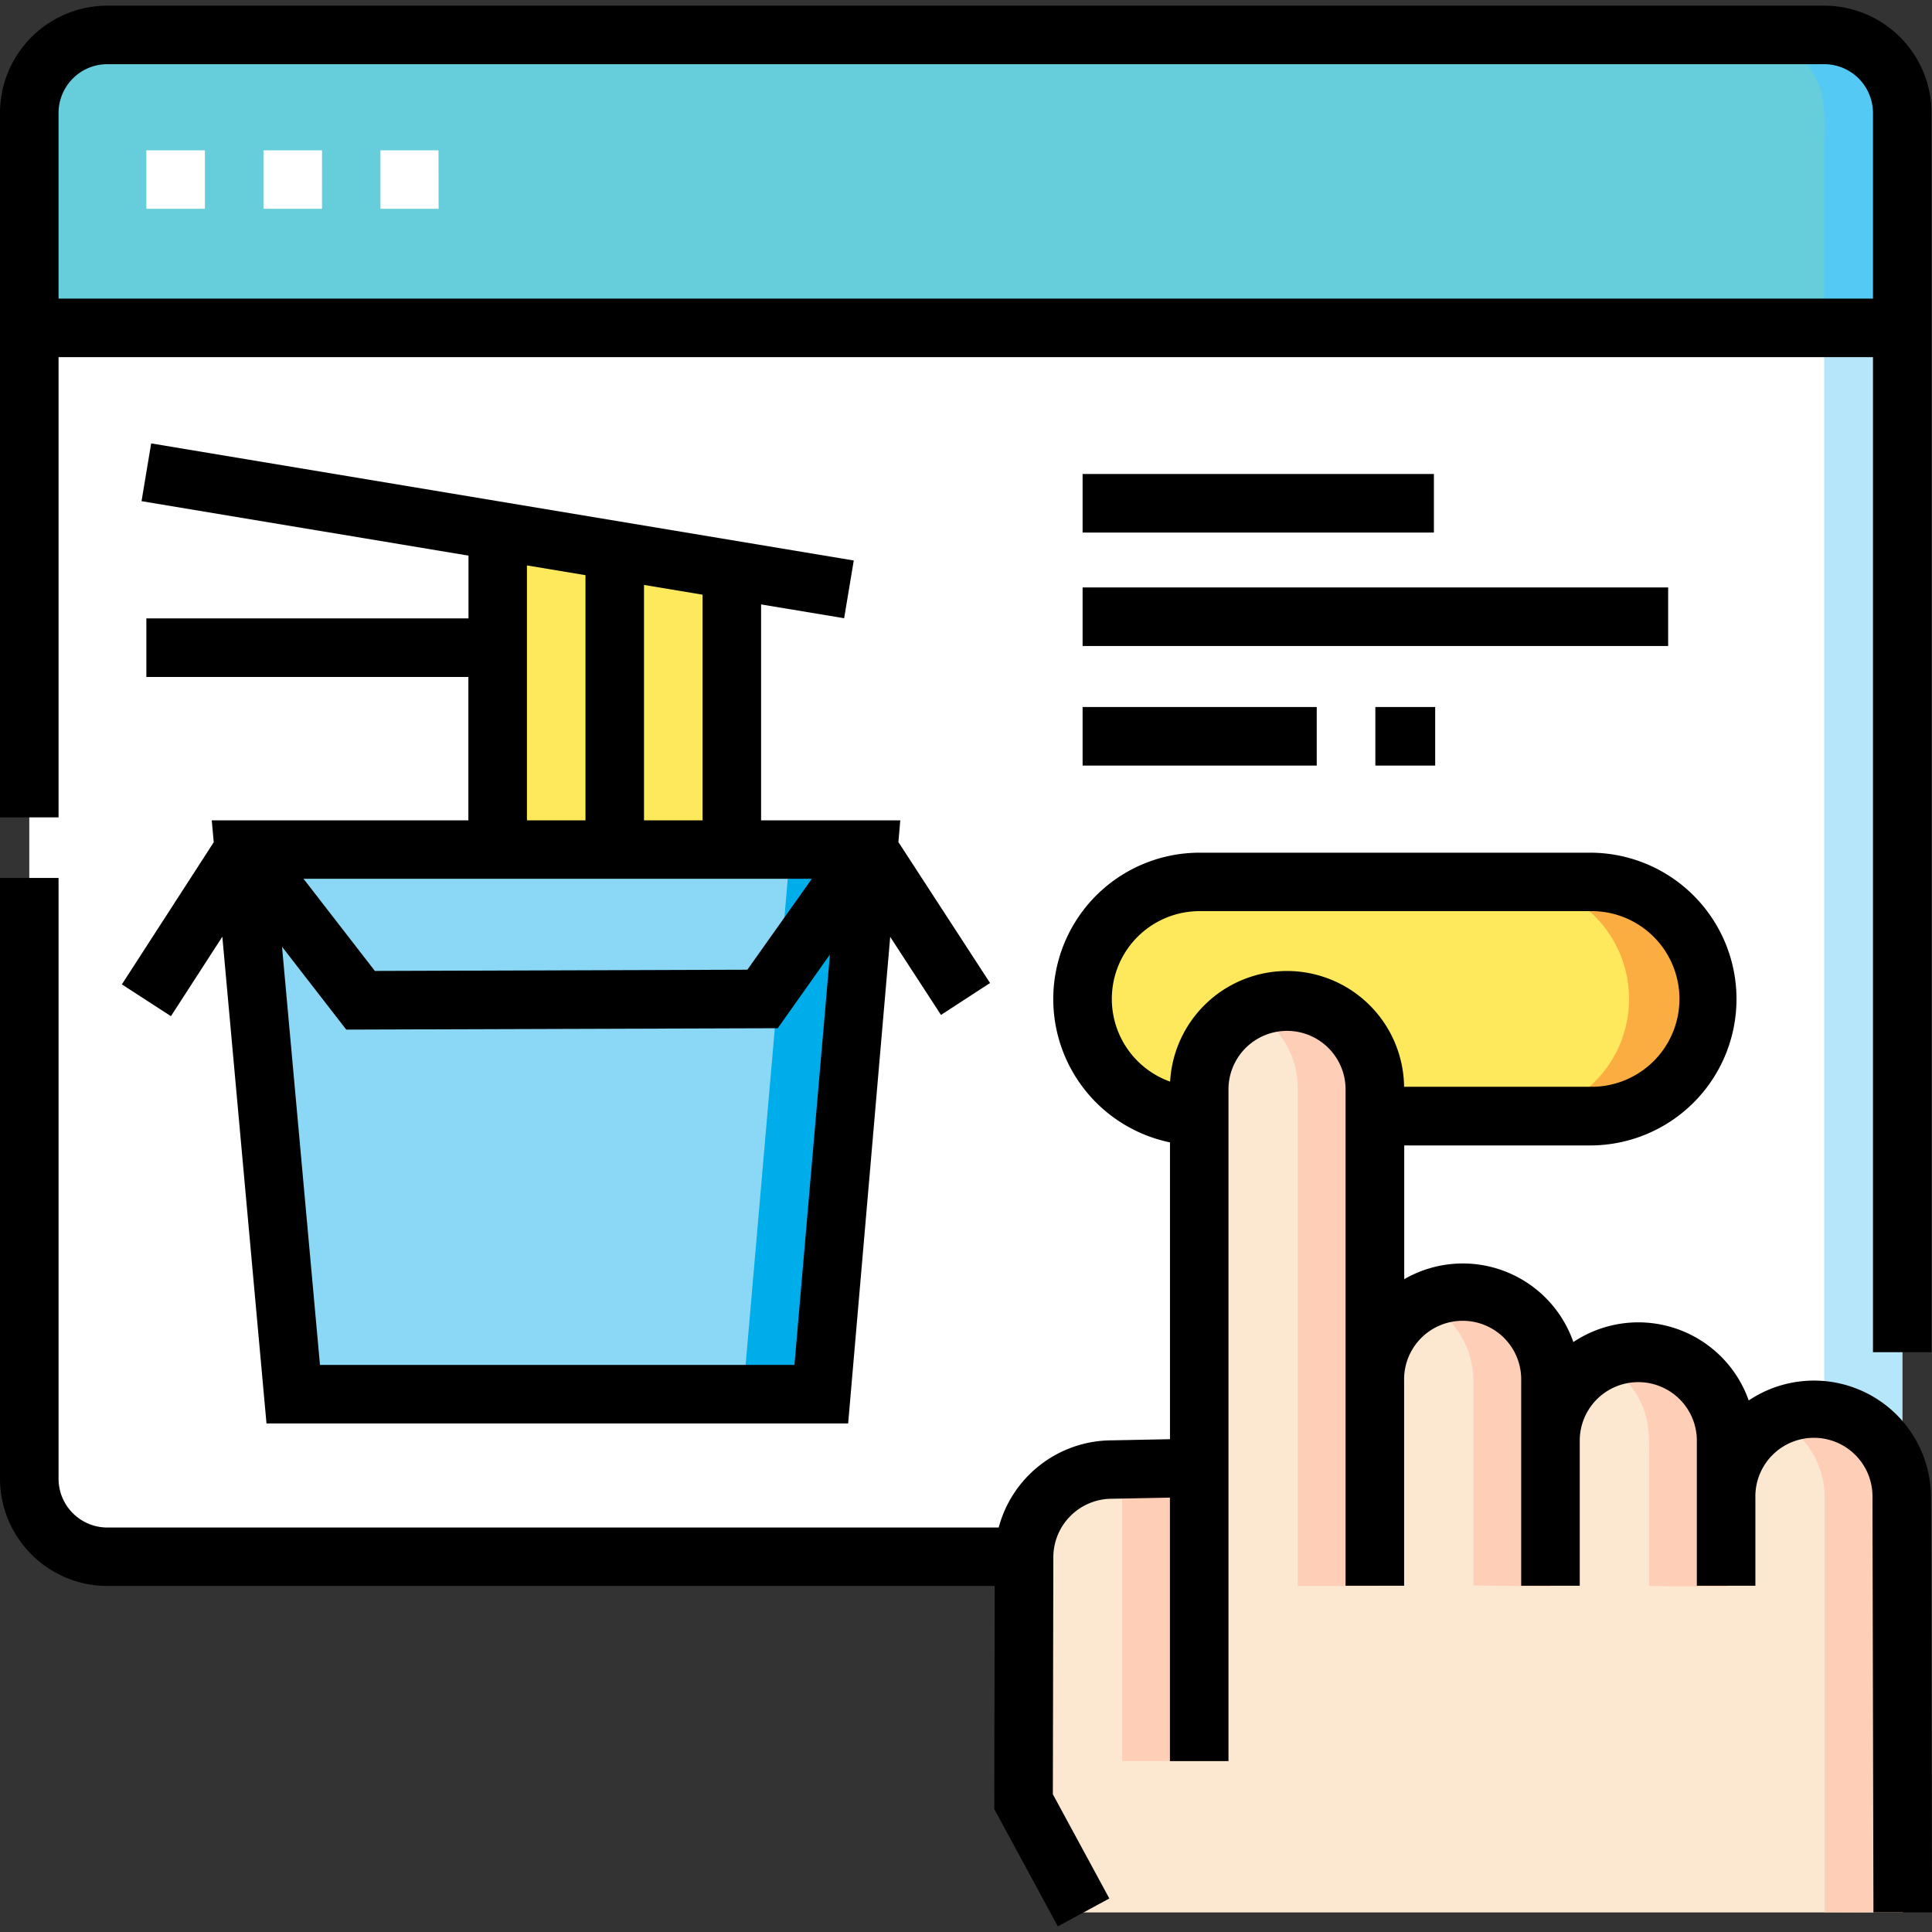 <svg xmlns="http://www.w3.org/2000/svg" xmlns:xlink="http://www.w3.org/1999/xlink" width="65" height="65" viewBox="0 0 65 65">
  <rect x="0" y="0" width="65" height="65" fill="#333333" stroke="none"/>
  <defs>
    <clipPath id="clip-path">
      <rect id="Rectangle_17890" data-name="Rectangle 17890" width="65" height="65" transform="translate(12615 -1451)" fill="#fff"/>
    </clipPath>
  </defs>
  <g id="Mask_Group_52" data-name="Mask Group 52" transform="translate(-12615 1451)" clip-path="url(#clip-path)">
    <g id="order-food_1_" data-name="order-food (1)" transform="translate(12615 -1451)">
      <g id="Group_105102" data-name="Group 105102">
        <path id="Path_125460" data-name="Path 125460" d="M61.373,52.373H3.611A2.626,2.626,0,0,1,.985,49.746V3.8A2.626,2.626,0,0,1,3.611,1.175H61.373A2.626,2.626,0,0,1,64,3.8V49.747a2.626,2.626,0,0,1-2.626,2.626Z" fill="#fff"/>
        <path id="Path_125461" data-name="Path 125461" d="M61.373,1.175H58.747A2.626,2.626,0,0,1,61.373,3.8V49.747a2.626,2.626,0,0,1-2.626,2.626h2.626A2.626,2.626,0,0,0,64,49.747V3.8a2.626,2.626,0,0,0-2.626-2.626Z" fill="#b6e6fa"/>
        <path id="Path_125462" data-name="Path 125462" d="M64,11.031H.985V3.8A2.626,2.626,0,0,1,3.611,1.175H61.373A2.626,2.626,0,0,1,64,3.8Z" fill="#66cedb"/>
        <path id="Path_125463" data-name="Path 125463" d="M63.793,2.779a2.676,2.676,0,0,0-2.513-1.6H58.747A2.651,2.651,0,0,1,61.321,3.28a7.122,7.122,0,0,1,.052,1.383v6.368H64V4.4a4,4,0,0,0-.206-1.62Z" fill="#54c9f3"/>
        <path id="Path_125464" data-name="Path 125464" d="M53.494,37.549H40.363a3.939,3.939,0,1,1,0-7.879H53.494a3.939,3.939,0,0,1,0,7.879Z" fill="#fee95d"/>
        <path id="Path_125465" data-name="Path 125465" d="M53.494,29.67H50.868a3.939,3.939,0,1,1,0,7.879h2.626a3.939,3.939,0,0,0,0-7.879Z" fill="#fcad42"/>
        <path id="Path_125466" data-name="Path 125466" d="M27.631,46.906H9.865L8.2,28.584H29.216Z" fill="#8ad8f6"/>
        <path id="Path_125467" data-name="Path 125467" d="M26.589,28.584,25,46.906h2.626l1.584-18.323Z" fill="#00adeb"/>
        <path id="Path_125468" data-name="Path 125468" d="M16.743,28.584V17.852l7.879,1.321v9.411Z" fill="#fee95d"/>
        <g id="Group_105101" data-name="Group 105101">
          <path id="Path_125469" data-name="Path 125469" d="M61.028,47.433a2.955,2.955,0,0,0-2.955,2.955V48.426a2.955,2.955,0,0,0-5.909,0V46.448a2.955,2.955,0,0,0-5.909,0v-9.84a2.955,2.955,0,0,0-5.909,0V49.382l-2.938.058a2.955,2.955,0,0,0-2.955,2.955l-.016,8.17,2.019,3.776h27.56l-.033-13.953a2.954,2.954,0,0,0-2.955-2.954Z" fill="#fce7d1"/>
          <g id="Group_105100" data-name="Group 105100">
            <path id="Path_125470" data-name="Path 125470" d="M57.948,47.475v0a2.954,2.954,0,0,0-4.11-1.694,2.979,2.979,0,0,1,1.584,2.063,5.6,5.6,0,0,1,.058,1.107v4.409l2.626.019V48.783A3.962,3.962,0,0,0,57.948,47.475Z" fill="#ffceb7"/>
            <path id="Path_125471" data-name="Path 125471" d="M52.2,46.448a2.947,2.947,0,0,0-.153-.936h0A2.987,2.987,0,0,0,50.72,43.89v0a2.97,2.97,0,0,0-2.79-.09,2.986,2.986,0,0,1,1.641,2.653c0,.373,0,.747,0,1.12V53.34l2.593.037Z" fill="#ffceb7"/>
            <path id="Path_125472" data-name="Path 125472" d="M43.661,36.608V53.359h2.626V36.608a2.955,2.955,0,0,0-4.268-2.647A2.954,2.954,0,0,1,43.661,36.608Z" fill="#ffceb7"/>
            <path id="Path_125473" data-name="Path 125473" d="M61.061,47.433a2.941,2.941,0,0,0-1.313.308,2.954,2.954,0,0,1,1.641,2.647V64.334l2.626.007V50.388a2.954,2.954,0,0,0-2.955-2.955Z" fill="#ffceb7"/>
            <path id="Path_125474" data-name="Path 125474" d="M40.379,49.382l-2.626.051v9.818h2.626Z" fill="#ffceb7"/>
          </g>
        </g>
      </g>
      <g id="Group_105105" data-name="Group 105105">
        <g id="Group_105103" data-name="Group 105103">
          <path id="Path_125475" data-name="Path 125475" d="M14.756,7.026H12.8V5.057h1.953Zm-3.923,0H8.864V5.057h1.97Zm-3.939,0H4.924V5.057h1.97Z" fill="#fff"/>
        </g>
        <g id="Group_105104" data-name="Group 105104">
          <path id="Path_125476" data-name="Path 125476" d="M64.967,50.388a3.938,3.938,0,0,0-6.133-3.271,3.938,3.938,0,0,0-5.9-1.965,3.938,3.938,0,0,0-5.69-2.115v-4.5h6.254a4.924,4.924,0,1,0,0-9.849H40.363a4.924,4.924,0,0,0-1,9.746v9.986l-1.963.039a3.947,3.947,0,0,0-3.8,2.933H3.611A1.643,1.643,0,0,1,1.97,49.747V29.538H0V49.747a3.615,3.615,0,0,0,3.611,3.611H33.466l-.015,7.506L35.59,64.81l1.732-.938-1.9-3.506.016-7.972a1.972,1.972,0,0,1,1.97-1.97l1.953-.038v8.865h1.97V36.608a1.97,1.97,0,0,1,3.939,0V53.351h1.97v-6.9a1.97,1.97,0,1,1,3.939,0v6.9h1.97V48.426a1.97,1.97,0,0,1,3.939,0v4.924h1.97V50.388a1.97,1.97,0,1,1,3.939,0l.033,13.953,1.97,0ZM43.3,32.668a3.944,3.944,0,0,0-3.933,3.722,2.954,2.954,0,0,1,1-5.736H53.494a2.955,2.955,0,1,1,0,5.909H47.239A3.944,3.944,0,0,0,43.3,32.668Z"/>
          <path id="Path_125477" data-name="Path 125477" d="M1.97,12.016H63.014V45.493h1.97V3.8A3.615,3.615,0,0,0,61.373.19H3.611A3.615,3.615,0,0,0,0,3.8V27.5H1.97Zm0-8.215A1.643,1.643,0,0,1,3.611,2.159H61.373A1.643,1.643,0,0,1,63.014,3.8v6.246H1.97Z"/>
          <path id="Path_125478" data-name="Path 125478" d="M36.423,15.947H48.242v1.97H36.423Z"/>
          <path id="Path_125479" data-name="Path 125479" d="M36.423,19.764h19.7v1.97h-19.7Z"/>
          <path id="Path_125480" data-name="Path 125480" d="M46.272,23.787h2.013v1.97H46.272Z"/>
          <path id="Path_125481" data-name="Path 125481" d="M36.423,23.787H44.3v1.97H36.423Z"/>
          <path id="Path_125482" data-name="Path 125482" d="M5.751,34.188,7.48,31.515,8.966,47.891H28.535L29.95,31.52l1.708,2.626,1.651-1.074-3.083-4.741.063-.732H25.606V20.335L28.4,20.8l.324-1.943L5.086,14.918l-.324,1.943,11,1.833v2.112H4.924v1.97H15.758V27.6H7.124l.067.736L4.1,33.119Zm21.56-4.62-2.166,3.057-12.533.041-2.4-3.1h17.1ZM10.765,45.921,9.488,31.851l2.161,2.789,14.517-.047,1.756-2.479L26.728,45.922H10.765ZM23.637,27.6h-1.97v-7.92l1.97.328Zm-5.909-8.577,1.97.328V27.6h-1.97Z"/>
        </g>
      </g>
    </g>
  </g>
</svg>
